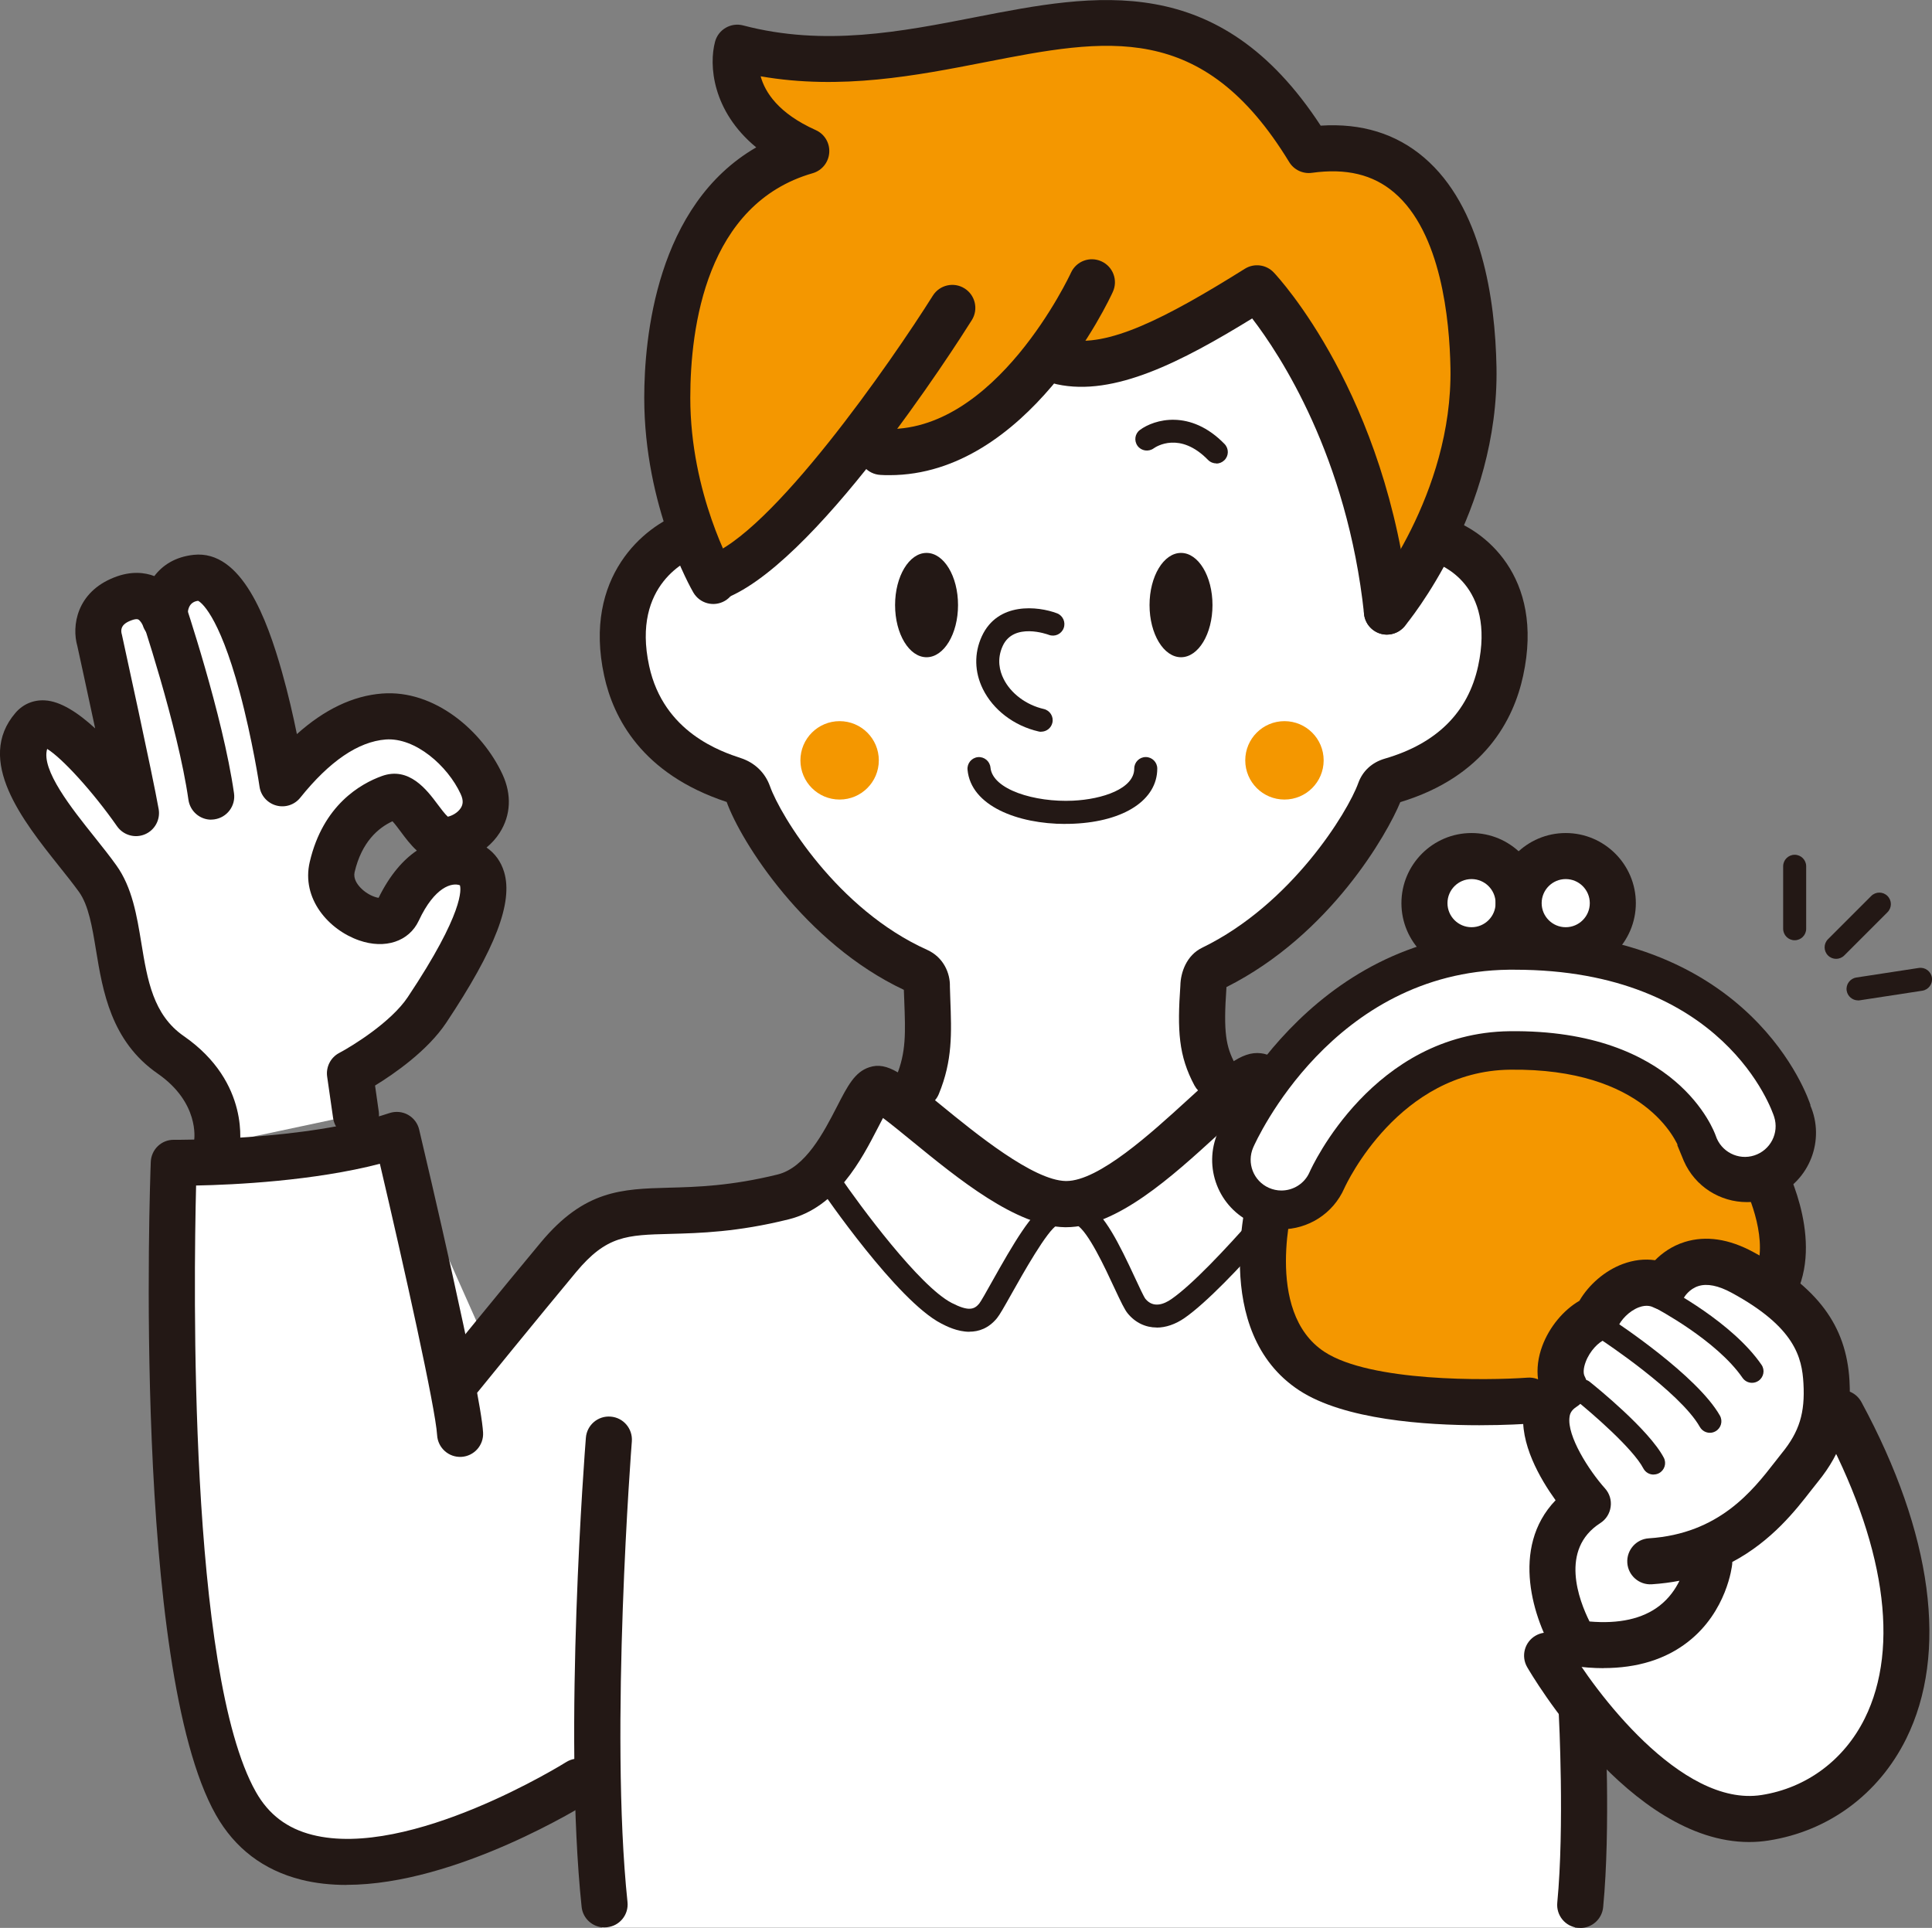 <?xml version="1.0" encoding="UTF-8"?>
<svg id="_レイヤー_1" data-name="レイヤー 1" xmlns="http://www.w3.org/2000/svg" viewBox="0 0 240 239.51">
  <rect x="0" y="0" width="240" height="239.51" fill="#808080" stroke="none"/>
  <defs>
    <style>
      .cls-1 {
        fill: #231815;
      }

      .cls-1, .cls-2, .cls-3 {
        stroke-width: 0px;
      }

      .cls-2 {
        fill: #fff;
      }

      .cls-3 {
        fill: #f49700;
      }
    </style>
  </defs>
  <g>
    <polygon class="cls-2" points="32.07 229.41 51.98 231.65 73.24 221.36 74.8 239.48 195.64 239.48 197.42 213.75 215.54 227.62 235.01 216.89 235.23 186.9 227.85 172.36 222.05 156.7 199.67 136.11 156.8 134.95 150.39 134.73 150.61 120.3 165.83 108.78 172.83 96.99 184.85 90.65 186.64 75.44 179.92 66.71 172.32 28.75 123.69 19.8 89.68 47.25 82.37 67.38 77.45 77.9 78.79 90.2 91.77 98.04 98.93 108.55 115.14 122.53 113.69 136.97 106.38 138.53 100.12 146.89 75.94 152.45 60.42 166.91 49.3 141.93 21.58 144.46 24.24 206.59 32.07 229.41"/>
    <polygon class="cls-3" points="81.85 48.97 87.28 71.66 98.43 64.45 107.28 55.69 120.7 53.9 130.1 44.5 139.05 44.73 156.73 36.9 165.05 48.17 174.29 73.8 182.99 57.78 184.62 42.03 179.46 24.14 174.83 19.87 163.41 18.27 156.07 8.66 151.18 5.19 135.95 1.45 116.24 5.39 90.75 5.59 97.28 17.6 90.14 22.41 83.41 33.82 81.85 48.97"/>
    <polygon class="cls-3" points="162.75 136.56 156.93 151.55 158.05 163.86 164.32 171.46 192.27 173.7 195.18 166.54 209.72 156.92 219.58 160.95 223.16 155.13 213.54 132.76 189.6 123.36 171.7 130.07 162.75 136.56"/>
    <g>
      <path class="cls-2" d="m44.21,138.48l-.74-5.15s6.62-3.47,9.56-7.88c2.94-4.41,10.41-15.93,5.21-18.13-1.36-.58-5.57-1.1-8.81,5.82-1.58,3.36-9.32-.51-8.17-5.45,1.25-5.34,4.52-7.67,7.14-8.62s4.31,5.25,6.93,5.25,6.37-2.83,4.48-6.93-6.79-8.83-12.14-8.41c-3.69.29-7.98,2.52-12.61,8.3,0,0-3.89-26.27-10.72-25.53-4.26.46-3.89,5.04-3.89,5.04,0,0-1.26-3.99-5.25-2.42-3.99,1.58-2.84,5.15-2.84,5.15,0,0,3.78,17.23,4.52,21.43,0,0-9.8-14.03-12.79-10.57-4.36,5.05,4.03,13.16,8.03,18.73,3.99,5.57,1.1,16.37,9.07,21.89,6.93,4.8,5.73,11.16,5.73,11.16"/>
      <path class="cls-1" d="m26.93,145.04c-.18,0-.35-.02-.53-.05-1.55-.29-2.57-1.79-2.28-3.34.02-.15.67-4.67-4.54-8.28-5.8-4.02-6.82-10.28-7.65-15.31-.47-2.87-.92-5.59-2.12-7.26-.71-.98-1.58-2.08-2.51-3.24-4.41-5.54-10.46-13.12-5.36-19.02.92-1.06,2.21-1.61,3.63-1.53,1.94.1,4.13,1.53,6.25,3.48-1.03-4.82-2.04-9.45-2.21-10.22-.72-2.49-.11-6.69,4.56-8.53,2.14-.85,3.85-.61,5-.17,1.02-1.35,2.59-2.39,4.88-2.64,5.97-.64,9.13,8,10.98,14.56.77,2.72,1.39,5.44,1.85,7.71,3.43-3.07,6.97-4.76,10.58-5.04,6.54-.51,12.48,4.67,14.97,10.06,1.15,2.5,1.03,5.07-.36,7.24-.44.69-.99,1.3-1.63,1.83,1.05.72,1.79,1.75,2.18,3.03,1.14,3.79-1.08,9.57-7.19,18.74-2.32,3.48-6.47,6.35-8.84,7.8l.46,3.23c.22,1.56-.86,3.01-2.43,3.24-1.56.23-3.01-.86-3.24-2.43l-.74-5.15c-.17-1.2.43-2.38,1.5-2.94,1.66-.88,6.44-3.83,8.51-6.93,7.06-10.58,6.62-13.47,6.48-13.9-.95-.36-3.12.14-5.11,4.4-1.21,2.58-4.18,3.57-7.4,2.45-3.78-1.31-7.22-5.18-6.14-9.76,1.65-7.06,6.32-9.71,8.96-10.66,3.38-1.22,5.6,1.74,6.92,3.51.35.47.91,1.22,1.27,1.54.51-.11,1.23-.48,1.61-1.08.21-.34.41-.84-.02-1.75-1.6-3.47-5.62-7.04-9.32-6.76-3.4.27-6.97,2.7-10.6,7.23-.71.89-1.88,1.27-2.98.97-1.1-.3-1.92-1.22-2.08-2.34,0-.06-.88-5.86-2.47-11.77-2.65-9.82-4.91-11.2-5.16-11.32-.92.12-1.35.79-1.29,2,.12,1.45-.87,2.74-2.3,3.02-1.42.28-2.84-.58-3.28-1.96-.08-.21-.35-.65-.59-.75-.16-.07-.49-.02-.89.14-.42.17-1.41.55-1.15,1.64.04.11.03.11.06.24.15.71,3.8,17.34,4.54,21.55.23,1.32-.49,2.63-1.73,3.14-1.24.51-2.67.09-3.44-1.01-2.99-4.28-6.8-8.45-8.68-9.61-.79,2.59,3.04,7.39,5.91,10.98.97,1.22,1.89,2.37,2.68,3.48,1.98,2.76,2.55,6.27,3.11,9.67.75,4.58,1.46,8.9,5.26,11.54,8.36,5.79,6.97,13.71,6.91,14.04-.26,1.37-1.46,2.33-2.81,2.33Zm21.82-43.01c-1.77.82-3.82,2.57-4.7,6.32-.18.79.31,1.5.76,1.96.75.78,1.71,1.16,2.22,1.23,1.42-2.89,3.08-4.74,4.75-5.87-.78-.71-1.42-1.57-2-2.35-.28-.38-.7-.94-1.03-1.3Z"/>
    </g>
    <g>
      <circle class="cls-2" cx="182.8" cy="112.2" r="5.85"/>
      <path class="cls-1" d="m182.8,120.91c-4.8,0-8.71-3.91-8.71-8.71s3.91-8.71,8.71-8.71,8.71,3.91,8.71,8.71-3.91,8.71-8.71,8.71Zm0-11.7c-1.65,0-2.99,1.34-2.99,2.99s1.34,2.99,2.99,2.99,2.99-1.34,2.99-2.99-1.34-2.99-2.99-2.99Z"/>
    </g>
    <g>
      <circle class="cls-2" cx="194.5" cy="112.2" r="5.85"/>
      <path class="cls-1" d="m194.5,120.91c-4.8,0-8.71-3.91-8.71-8.71s3.91-8.71,8.71-8.71,8.71,3.91,8.71,8.71-3.91,8.71-8.71,8.71Zm0-11.7c-1.65,0-2.99,1.34-2.99,2.99s1.34,2.99,2.99,2.99,2.99-1.34,2.99-2.99-1.34-2.99-2.99-2.99Z"/>
    </g>
    <path class="cls-1" d="m57.2,173.88c-.63,0-1.27-.21-1.8-.64-1.23-1-1.41-2.8-.42-4.02.08-.1,7.76-9.55,12.2-14.87,5.43-6.52,10.06-6.64,15.92-6.8,3.43-.09,7.7-.21,13.5-1.64,3.47-.86,5.72-5.23,7.37-8.43,1.33-2.59,2.21-4.3,4.01-4.89,2.25-.75,4.19.84,8.89,4.68,4.29,3.51,11.48,9.38,15.52,9.45h.07c4.04,0,10.6-6,14.96-9.98,4.51-4.12,6.77-6.2,9.23-5.89,1.03.12,1.91.66,2.48,1.52.44.66.61,1.35.77,2.03.38,1.56.7,2.9,3.93,3.46,1.56.27,2.6,1.75,2.33,3.31-.27,1.56-1.75,2.6-3.31,2.33-5.12-.89-7.07-3.62-7.92-5.78-1.12.93-2.52,2.21-3.66,3.26-5.6,5.12-12.56,11.48-18.83,11.48-.05,0-.1,0-.15,0-6.03-.1-13.25-6-19.05-10.74-1.18-.96-2.54-2.08-3.55-2.83-.22.41-.45.85-.64,1.23-2.03,3.93-5.09,9.87-11.07,11.36-6.4,1.59-11.02,1.71-14.73,1.81-5.42.14-7.9.21-11.68,4.74-4.41,5.3-12.08,14.72-12.15,14.82-.57.7-1.39,1.06-2.22,1.06Zm51.23-35.84h0Z"/>
    <path class="cls-1" d="m113.99,137.67c-.36,0-.73-.07-1.09-.22-1.46-.6-2.16-2.27-1.56-3.73,1.24-3.01,1.14-5.42.99-9.42-.02-.43-.03-.87-.05-1.33-12.26-5.77-20.22-18.36-22.01-23.34-10.54-3.48-14.09-10.45-15.22-15.69-2.67-12.35,5.07-18.59,9.53-20.17,1.49-.53,3.12.26,3.65,1.75.52,1.48-.25,3.11-1.73,3.64-.85.32-8.08,3.34-5.86,13.57,1.79,8.29,9.01,10.66,11.39,11.45,1.73.57,3.02,1.81,3.62,3.5,1.31,3.67,8.37,15.31,19.52,20.32,2.04.92,2.88,2.91,2.83,4.56.02.53.04,1.04.05,1.53.16,4.28.29,7.65-1.42,11.81-.45,1.11-1.52,1.77-2.65,1.77Zm-1.7-15.35s0,0,0,0c0,0,0,0,0,0Z"/>
    <path class="cls-1" d="m150.91,136.36c-1.02,0-2.01-.55-2.53-1.51-1.98-3.7-2.14-6.83-1.75-12.42.03-1.6.75-3.75,2.72-4.7,11.09-5.38,18.09-16.87,19.38-20.45.54-1.5,1.71-2.57,3.29-3.03,6.45-1.87,10.35-5.75,11.6-11.51,2.19-10.11-4.71-12.62-5.51-12.88-1.5-.48-2.34-2.07-1.88-3.57.46-1.5,2.03-2.35,3.54-1.9,4.44,1.32,12.14,7.11,9.44,19.56-1.17,5.43-4.78,12.53-15.26,15.7-1.57,3.84-8.64,16.46-21.6,22.98,0,.04,0,.08,0,.12-.39,5.53-.06,7.27,1.08,9.41.75,1.39.22,3.13-1.17,3.87-.43.23-.89.34-1.35.34Z"/>
    <path class="cls-1" d="m143.69,164.92c-1.37,0-2.65-.59-3.6-1.75-.4-.49-.82-1.38-1.67-3.19-1.14-2.46-3.26-7.02-4.69-7.82-.69-.38-.94-1.25-.56-1.94s1.25-.94,1.94-.56c2.08,1.15,3.9,4.81,5.9,9.12.48,1.03,1.07,2.31,1.28,2.58.98,1.19,2.31.67,3.24.02,5.14-3.57,16.3-17.34,16.41-17.48.5-.61,1.4-.71,2.01-.21.61.5.71,1.4.21,2.01-.47.58-11.53,14.22-17,18.03-1.15.8-2.35,1.2-3.48,1.2Z"/>
    <path class="cls-1" d="m120.43,165.45c-1.51,0-2.88-.7-3.51-1.03-5.48-2.82-14.61-16.16-15-16.73-.44-.65-.28-1.54.38-1.99.65-.44,1.54-.28,1.99.38,2.52,3.69,9.93,13.73,13.94,15.79,2.05,1.05,2.78.84,3.41.08.21-.26.93-1.54,1.56-2.67,2.74-4.89,4.98-8.7,6.85-9.64.7-.35,1.57-.07,1.92.63s.07,1.57-.63,1.92c-1.24.63-4.33,6.14-5.65,8.49-1,1.78-1.5,2.66-1.85,3.09-1.05,1.27-2.27,1.67-3.42,1.67Z"/>
    <ellipse class="cls-1" cx="115.1" cy="75.17" rx="3.91" ry="6.48"/>
    <ellipse class="cls-1" cx="146.71" cy="75.17" rx="3.91" ry="6.48"/>
    <path class="cls-1" d="m132.34,102.36c-5.89,0-11.74-2.23-12.15-6.74-.07-.79.51-1.48,1.29-1.56.79-.07,1.48.51,1.56,1.29.25,2.74,5.5,4.34,10.24,4.12,3.67-.17,7.62-1.49,7.62-3.99,0-.79.64-1.43,1.43-1.43s1.43.64,1.43,1.43c0,3.87-4.06,6.56-10.35,6.85-.36.02-.72.02-1.07.02Z"/>
    <path class="cls-1" d="m151.1,57.57c-.37,0-.74-.14-1.03-.43-3.49-3.58-6.44-1.67-6.77-1.43-.64.45-1.53.31-1.99-.32-.46-.64-.33-1.52.3-1.98,1.77-1.31,6.25-2.63,10.51,1.75.55.57.54,1.47-.03,2.02-.28.27-.64.41-1,.41Z"/>
    <path class="cls-1" d="m172.29,78.84c-.65,0-1.3-.22-1.84-.67-1.21-1.01-1.37-2.82-.36-4.03.12-.14,10.38-12.66,10.09-28.42-.11-6.01-1.16-16.83-6.98-21.79-2.63-2.25-5.97-3.05-10.22-2.46-1.13.16-2.25-.37-2.84-1.35-10.77-17.67-22.71-15.34-37.84-12.38-8.41,1.64-17.81,3.48-27.81,1.74.54,1.97,2.2,4.6,6.84,6.68,1.1.49,1.77,1.61,1.68,2.81-.08,1.2-.91,2.22-2.06,2.55-13.22,3.81-15.2,19.11-15.2,27.9,0,11.94,5.27,21.23,5.33,21.32.79,1.37.32,3.12-1.04,3.91-1.37.79-3.11.33-3.91-1.04-.25-.43-6.1-10.65-6.1-24.19,0-7.4,1.48-23.92,13.91-31.11-5.49-4.53-5.89-10.26-5.11-13.14.41-1.51,1.97-2.41,3.49-2.01,10.08,2.65,19.64.78,28.88-1.03,14.85-2.9,30.2-5.9,42.86,13.48,5.07-.33,9.38,1,12.85,3.97,7.14,6.1,8.83,17.53,8.99,26.04.33,17.97-10.95,31.63-11.43,32.2-.57.67-1.38,1.02-2.19,1.02Z"/>
    <path class="cls-1" d="m172.29,78.84c-1.44,0-2.68-1.09-2.84-2.56-2.1-19.61-10.48-32.27-13.9-36.72-8.76,5.38-17.15,9.73-24.26,8.18-1.54-.33-2.52-1.86-2.19-3.4.33-1.54,1.85-2.53,3.4-2.19,5.03,1.09,12.2-2.54,22.14-8.76,1.15-.72,2.66-.53,3.59.46.57.6,14.05,15.1,16.9,41.82.17,1.57-.97,2.98-2.54,3.15-.1.01-.21.02-.31.02Z"/>
    <path class="cls-1" d="m110.49,59.03c-.37,0-.75,0-1.13-.03-1.58-.09-2.79-1.44-2.7-3.02.09-1.58,1.44-2.8,3.02-2.7,13.97.78,23.27-19.2,23.36-19.4.66-1.44,2.35-2.07,3.79-1.41,1.44.66,2.07,2.35,1.41,3.79-.43.95-10.58,22.77-27.75,22.77Z"/>
    <path class="cls-1" d="m88.62,74.7c-1.21,0-2.33-.77-2.72-1.98-.49-1.5.34-3.12,1.84-3.6,8.01-2.59,23.03-24.26,28.14-32.39.84-1.34,2.61-1.74,3.94-.9,1.34.84,1.74,2.61.9,3.94-1.99,3.17-19.81,31.09-31.23,34.79-.29.1-.59.14-.88.14Z"/>
    <circle class="cls-3" cx="104.3" cy="94.46" r="4.87"/>
    <circle class="cls-3" cx="159.56" cy="94.46" r="4.87"/>
    <path class="cls-1" d="m75.09,239.45c-1.45,0-2.69-1.09-2.84-2.56-2.3-21.87.41-56.79.53-58.27.12-1.58,1.5-2.76,3.08-2.63,1.58.12,2.75,1.5,2.63,3.08-.03.36-2.79,35.88-.54,57.22.17,1.57-.97,2.98-2.55,3.14-.1.01-.2.02-.3.02Z"/>
    <path class="cls-1" d="m196.3,239.51c-.09,0-.19,0-.28-.01-1.57-.15-2.72-1.55-2.57-3.12.91-9.44.2-23.24.19-23.38-.08-1.58,1.13-2.92,2.71-3.01,1.6-.07,2.92,1.13,3.01,2.71.03.58.74,14.37-.21,24.23-.14,1.48-1.39,2.59-2.84,2.59Z"/>
    <g>
      <path class="cls-2" d="m130.78,77.53s-5.59-2.12-7.53,2.12c-1.94,4.25,1.46,8.76,6.08,9.82"/>
      <path class="cls-1" d="m129.33,90.91c-.11,0-.21-.01-.32-.04-3.05-.7-5.64-2.68-6.92-5.28-1.04-2.12-1.09-4.43-.13-6.53,1.98-4.32,6.98-3.76,9.34-2.87.74.28,1.11,1.11.83,1.85-.28.74-1.1,1.11-1.84.83h0c-.18-.07-4.37-1.59-5.73,1.38-.76,1.66-.37,3.13.1,4.07.89,1.82,2.81,3.26,5,3.76.77.18,1.25.94,1.07,1.71-.15.66-.74,1.11-1.39,1.11Z"/>
    </g>
    <path class="cls-1" d="m43.04,234.17c-1.94,0-3.83-.2-5.62-.65-4.68-1.18-8.25-3.89-10.61-8.07-10.35-18.31-8.18-78.55-8.08-81.1.06-1.55,1.33-2.78,2.89-2.75.16,0,16.41.14,26.76-3.32.76-.25,1.6-.18,2.3.21.7.39,1.21,1.06,1.39,1.84.78,3.3,7.65,32.42,7.94,37.64.09,1.58-1.12,2.93-2.69,3.02-1.58.09-2.93-1.12-3.02-2.7-.19-3.31-4.12-20.97-7.11-33.71-8.21,2.13-18.08,2.61-22.83,2.7-.3,12.05-.96,60.5,7.43,75.34,1.58,2.8,3.88,4.54,7.02,5.33,12.12,3.06,31.33-8.92,31.52-9.04,1.34-.84,3.1-.44,3.95.89.84,1.34.44,3.1-.89,3.95-.76.48-16.66,10.41-30.34,10.41Z"/>
    <path class="cls-1" d="m26.24,101.83c-1.4,0-2.62-1.03-2.83-2.46-1.31-9.18-6.03-23.2-6.08-23.34-.51-1.5.3-3.12,1.79-3.63,1.5-.51,3.12.3,3.63,1.79.2.59,4.93,14.65,6.32,24.36.22,1.56-.86,3.01-2.43,3.24-.14.02-.27.03-.41.03Z"/>
    <path class="cls-1" d="m199.2,207.24c-1.26,0-2.58-.1-3.95-.3-.84-.12-1.58-.6-2.03-1.32-2.7-4.34-5.67-13.32.02-19.24-1.92-2.66-4.51-7.11-3.96-11.12.2-1.5.81-2.82,1.78-3.91-.17-1.31,0-2.72.53-4.14.88-2.36,2.62-4.45,4.61-5.61,1.17-2.01,3.17-3.74,5.36-4.56,1.36-.51,2.73-.67,4.04-.48.84-.85,2.05-1.76,3.69-2.27,2.62-.81,5.49-.39,8.54,1.27,7.96,4.32,11.52,9.09,11.92,15.96.29,5.07-.89,8.84-3.94,12.59-.24.3-.51.64-.8,1.01-1.92,2.47-4.9,6.32-9.82,8.93,0,.09,0,.18-.01.27-.02.24-.65,5.87-5.48,9.64-2.78,2.18-6.31,3.27-10.5,3.27Zm-1.76-5.8c3.68.32,6.6-.33,8.68-1.93,1.22-.94,2.01-2.1,2.51-3.13-1.08.21-2.23.36-3.44.44-1.58.1-2.94-1.1-3.04-2.67-.1-1.58,1.1-2.94,2.67-3.04,8.73-.56,12.9-5.93,15.66-9.48.32-.41.61-.78.88-1.12,2.16-2.65,2.88-4.99,2.67-8.65-.18-3.21-1.04-6.98-8.93-11.26-1.64-.89-3.03-1.17-4.11-.83-1.17.36-1.77,1.38-1.77,1.39-.71,1.39-2.4,1.95-3.8,1.27-.2-.1-.82-.4-1.83-.02-1.23.46-2.26,1.6-2.61,2.45-.3.71-.87,1.28-1.6,1.56-.78.3-1.89,1.39-2.41,2.8-.27.73-.32,1.4-.11,1.78.69,1.32.26,2.95-.99,3.75-.7.45-.85.89-.9,1.3-.32,2.34,2.38,6.59,4.41,8.86.56.62.82,1.46.7,2.29-.11.83-.58,1.57-1.29,2.02-5.09,3.27-2.64,9.61-1.33,12.23Z"/>
    <path class="cls-1" d="m217.29,228.84c-14.85,0-27.04-20.8-27.58-21.73-.79-1.37-.32-3.12,1.05-3.91,1.37-.79,3.12-.32,3.91,1.05,3.33,5.74,14.15,20.31,24.15,18.75,5.58-.87,10.26-4.34,12.83-9.52,4.42-8.91,2.48-21.9-5.46-36.58-.75-1.39-.23-3.13,1.16-3.88,1.39-.75,3.13-.23,3.88,1.16,8.85,16.36,10.82,31.22,5.56,41.84-3.41,6.87-9.63,11.47-17.08,12.63-.81.13-1.62.19-2.41.19Z"/>
    <path class="cls-1" d="m183.78,177.06c-6.67,0-16.78-.67-22.37-4.32-11.21-7.33-6.39-24.54-6.18-25.27.44-1.52,2.03-2.4,3.54-1.95,1.52.44,2.39,2.02,1.96,3.54-.05.17-3.85,13.88,3.81,18.89,5.69,3.72,20.12,3.57,25.21,3.2,1.58-.12,2.95,1.07,3.06,2.64.12,1.58-1.07,2.95-2.64,3.06-.68.05-3.12.21-6.39.21Z"/>
    <path class="cls-1" d="m220.63,162.17c-.39,0-.79-.08-1.17-.25-1.44-.65-2.08-2.34-1.44-3.78,1.71-3.79-.64-9.56-1.68-11.46-.76-1.38-.26-3.12,1.12-3.88,1.38-.76,3.12-.27,3.88,1.11.21.38,5.13,9.39,1.9,16.59-.48,1.06-1.52,1.69-2.61,1.69Z"/>
    <path class="cls-1" d="m222.94,116.81c-.79,0-1.43-.64-1.43-1.43v-7.76c0-.79.64-1.43,1.43-1.43s1.43.64,1.43,1.43v7.76c0,.79-.64,1.43-1.43,1.43Z"/>
    <g>
      <line class="cls-2" x1="228.09" y1="117.69" x2="233.46" y2="112.32"/>
      <path class="cls-1" d="m228.09,119.12c-.37,0-.73-.14-1.01-.42-.56-.56-.56-1.46,0-2.02l5.37-5.37c.56-.56,1.46-.56,2.02,0,.56.56.56,1.46,0,2.02l-5.37,5.37c-.28.28-.65.42-1.01.42Z"/>
    </g>
    <g>
      <line class="cls-2" x1="230.81" y1="122.84" x2="238.57" y2="121.65"/>
      <path class="cls-1" d="m230.81,124.28c-.69,0-1.3-.51-1.41-1.21-.12-.78.42-1.51,1.2-1.63l7.76-1.19c.78-.12,1.51.42,1.63,1.2.12.78-.42,1.51-1.2,1.63l-7.76,1.19c-.07.01-.15.02-.22.02Z"/>
    </g>
    <g>
      <path class="cls-2" d="m206.31,161.23s7.87,4.09,11.33,9.13"/>
      <path class="cls-1" d="m217.64,171.79c-.46,0-.9-.22-1.18-.62-3.22-4.68-10.74-8.63-10.81-8.67-.7-.36-.97-1.23-.61-1.93.36-.7,1.23-.97,1.93-.61.33.17,8.23,4.32,11.85,9.59.45.65.28,1.54-.37,1.99-.25.17-.53.25-.81.25Z"/>
    </g>
    <g>
      <path class="cls-2" d="m199.66,165.24s10.07,6.61,12.75,11.33"/>
      <path class="cls-1" d="m212.41,178c-.5,0-.98-.26-1.25-.73-2.47-4.37-12.19-10.78-12.29-10.84-.66-.43-.84-1.32-.41-1.98.43-.66,1.32-.84,1.98-.41.42.28,10.39,6.86,13.21,11.82.39.69.15,1.56-.54,1.95-.22.13-.47.19-.7.19Z"/>
    </g>
    <g>
      <path class="cls-2" d="m196.59,172.79s7.08,5.67,8.81,8.97"/>
      <path class="cls-1" d="m205.41,183.19c-.52,0-1.01-.28-1.27-.77-1.3-2.49-6.53-6.99-8.44-8.52-.62-.49-.72-1.39-.22-2.01.49-.62,1.39-.72,2.01-.22.75.6,7.37,5.95,9.19,9.42.37.7.1,1.56-.6,1.93-.21.11-.44.16-.66.16Z"/>
    </g>
  </g>
  <path class="cls-1" d="m159.17,152.71c-1.16,0-2.34-.24-3.47-.73-4.34-1.91-6.3-7-4.39-11.34.44-1,11.11-24.62,36.04-24.92.26,0,.53,0,.79,0,29.49,0,36.49,20.69,36.77,21.58l-16.34,5.26s.02.07.06.19c-.39-1.03-4.3-10.08-21.07-9.86-13.78.17-20.29,14.13-20.56,14.72-1.41,3.21-4.54,5.11-7.83,5.11Z"/>
  <path class="cls-1" d="m224.86,137.27c1.91,4.34-.05,9.43-4.39,11.34-1.13.5-2.31.73-3.47.73-3.29,0-6.42-1.9-7.83-5.11l-.82-1.99,14.8-6.73,1.71,1.76Z"/>
  <path class="cls-2" d="m159.17,147.9c-.52,0-1.04-.11-1.54-.33-1.92-.85-2.79-3.09-1.95-5.02.39-.89,9.84-21.8,31.74-22.08.24,0,.49,0,.73,0,26.06,0,32,17.52,32.24,18.27.65,2.01-.46,4.15-2.46,4.8-2,.65-4.15-.46-4.8-2.46-.18-.51-4.78-13.23-25.61-12.97-16.93.21-24.54,16.82-24.85,17.53-.63,1.42-2.03,2.26-3.49,2.26Z"/>
</svg>